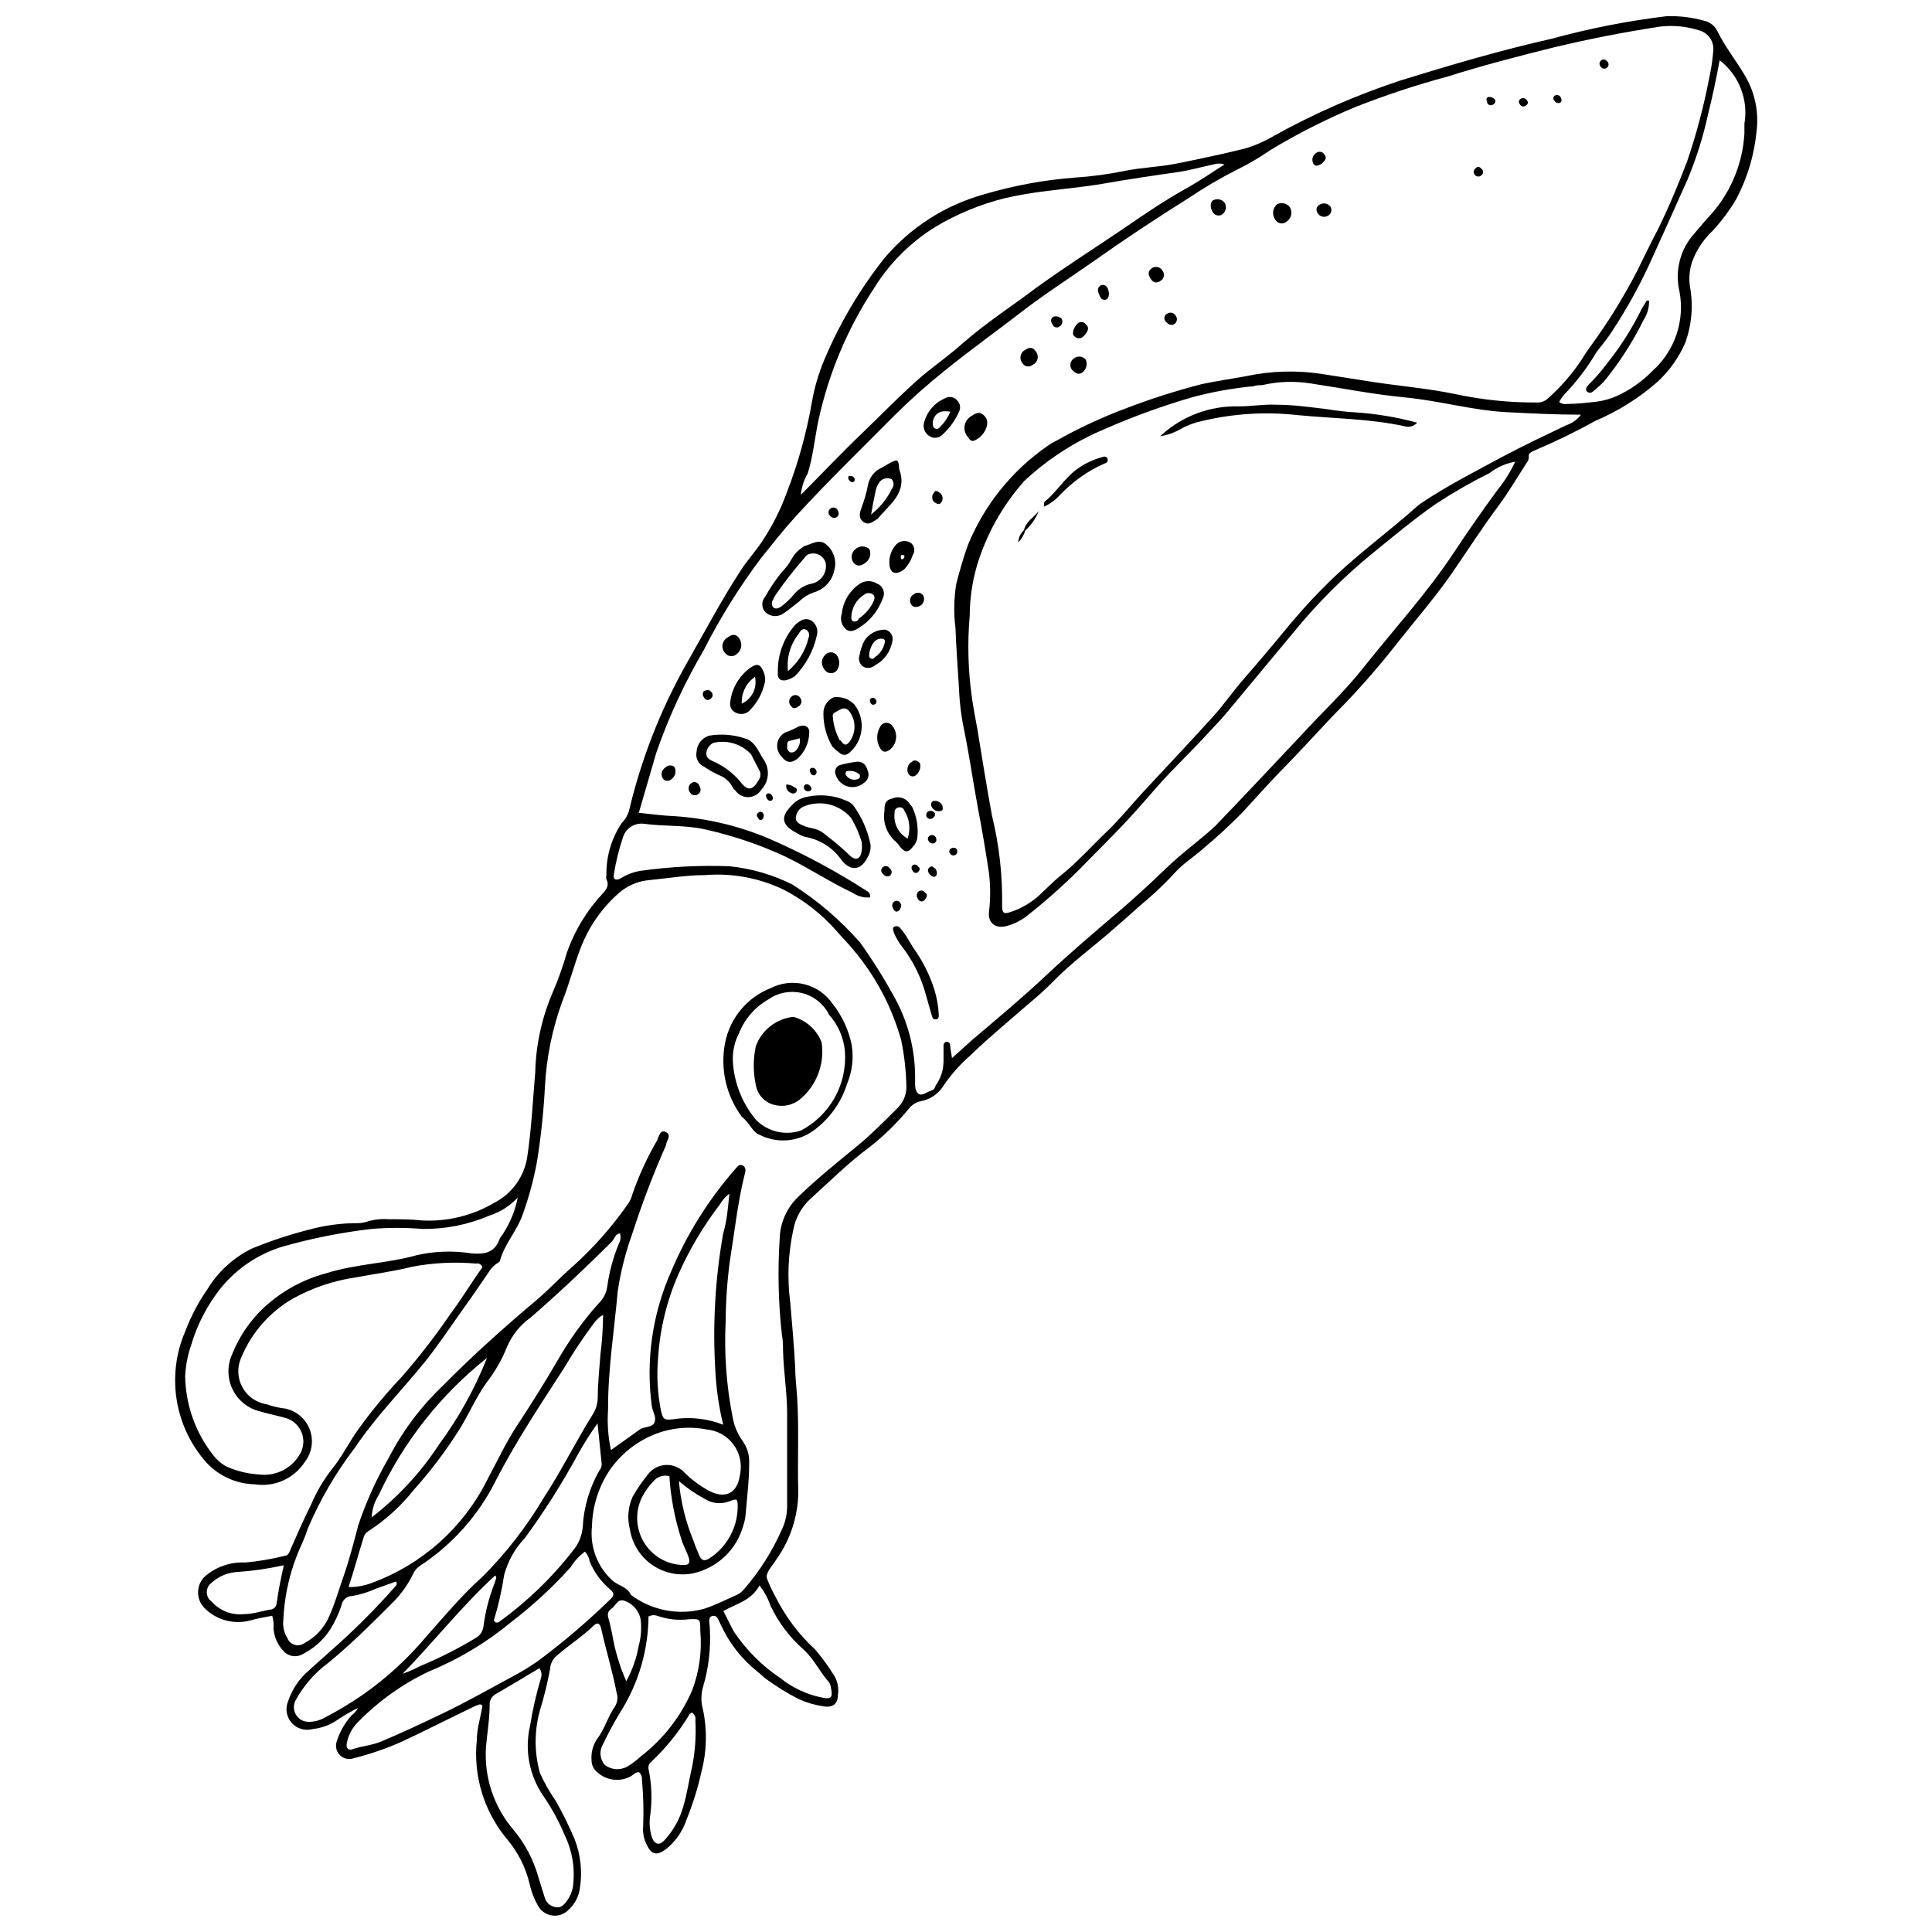 <?xml version="1.0" encoding="UTF-8"?>
<!-- Uploaded to: SVG Repo, www.svgrepo.com, Generator: SVG Repo Mixer Tools -->
<svg width="800px" height="800px" version="1.1" viewBox="144 144 512 512" xmlns="http://www.w3.org/2000/svg">
 <defs>
  <clipPath id="a">
   <path d="m190 148.09h420v503.81h-420z"/>
  </clipPath>
 </defs>
 <g clip-path="url(#a)">
  <path d="m313.29 613.63c-0.93 0-1.477 0.766-2.188 1.148-2.922 1.551-6.508 1.066-8.914-1.203-0.902-0.762-1.422-1.883-1.422-3.062-0.172-2.008 0.348-4.016 1.477-5.688 2.078-2.68 2.844-5.961 4.758-8.637 0.672-1.121 0.809-2.481 0.383-3.719-1.039-5.469-2.734-10.934-4.047-16.785-0.383-1.586-1.039-1.859-2.133-0.766-3.008 2.898-6.562 5.141-9.676 7.871v0.004c-1.047 0.871-1.68 2.141-1.75 3.5-0.68 3.691-1.574 7.344-2.68 10.934-1.531 5.453-1.531 11.223 0 16.676 1.195 2.617 2.625 5.125 4.266 7.488 1.824 3.242 3.469 6.582 4.922 10.008 1.617 4.191 2.09 8.738 1.367 13.176-0.324 2.098-1.344 4.023-2.898 5.465-1.102 1.191-2.699 1.785-4.309 1.602-1.609-0.184-3.035-1.125-3.84-2.531-1.062-1.875-1.836-3.902-2.293-6.012-1.031-4.266-3.031-8.23-5.852-11.59-6.191-7.352-9.113-16.91-8.09-26.465 0-3.062 1.039-6.07 1.477-9.02-0.711-0.766-1.258 0-1.75 0-6.617 3.172-13.121 6.508-19.793 9.621-4.078 1.797-8.305 3.242-12.629 4.32-1.242 0.426-2.617 0.121-3.562-0.789-0.941-0.91-1.301-2.273-0.922-3.531 0.801-2.641 2.184-5.07 4.047-7.106 0.688-0.5 1.25-1.156 1.641-1.914-1.895 0.93-3.723 1.988-5.469 3.172-1.93 1.34-4.168 2.168-6.504 2.406-2.047 0.59-4.25-0.062-5.648-1.668-1.395-1.609-1.73-3.879-0.859-5.824 1.066-3.121 2.953-5.898 5.469-8.035 3.445-3.172 7-6.18 10.441-9.402v-0.004c4.43-4.137 8.645-8.496 12.629-13.066 0.277-0.309 0.277-0.781 0-1.094l-5.469 1.969c-1.93 0.883-3.973 1.508-6.066 1.859-1.438 0.008-2.66 1.047-2.898 2.461-0.758 2.328-1.805 4.547-3.117 6.613-1.785 2.656-4.211 4.82-7.051 6.289-1.82 1.105-4.18 0.656-5.469-1.039-1.414-1.617-2.258-3.652-2.406-5.793 0.105-1.105-0.008-2.219-0.328-3.281-1.859 0.383-3.719 0.656-5.469 1.148h0.004c-4.371 1.305-9.102 0.133-12.355-3.062-2.324-2.219-2.445-5.887-0.273-8.258 2.973-2.719 6.91-4.137 10.934-3.934 3.504-0.309 6.977-0.895 10.387-1.75 0.984 0 1.312-0.93 1.641-1.75 1.75-3.992 3.5-7.981 5.469-11.918 1.406-3.324 3.242-6.449 5.465-9.297 2.789-3.391 4.648-7.379 7.269-10.934h0.004c3.434-4.742 7.176-9.254 11.207-13.504 4.691-5.363 9.055-11.004 13.066-16.895 3.008-3.992 5.469-8.199 8.363-12.191-0.234-0.734-0.996-1.164-1.746-0.984-5.609-0.492-11.254-0.215-16.785 0.82-4.977 1.258-10.059 1.914-15.035 2.844-5.746 0.84-11.301 2.691-16.402 5.469-6.269 3.547-11.176 9.09-13.941 15.742-1.145 2.527-1.039 5.441 0.281 7.879 1.32 2.434 3.703 4.113 6.441 4.535 1.613 0.566 3.281 0.953 4.977 1.148 2.973 0.629 5.418 2.742 6.473 5.59 1.051 2.852 0.57 6.047-1.277 8.461-2.844 4.461-8.059 6.82-13.285 6.012-5.18-0.105-10.059-2.434-13.395-6.394-3.945-4.672-6.508-10.352-7.394-16.398-0.891-6.047-0.07-12.223 2.363-17.828 1.512-3.988 3.516-7.769 5.957-11.262 2.82-4.574 6.875-8.25 11.703-10.609 4.816-1.98 9.77-3.625 14.816-4.918 4.324-1.211 8.793-1.816 13.285-1.805 0.855-0.012 1.703-0.16 2.516-0.438 1.77-0.531 3.621-0.738 5.465-0.602 3.008 0 5.961 0 8.91 0.328h0.004c6.777 0.367 13.516-1.289 19.352-4.758 4.609-2.418 7.793-6.883 8.586-12.027 1.148-7.488 1.477-15.035 2.133-22.578h-0.004c0.184-7.227 1.742-14.352 4.594-20.996 1.484-3.43 2.746-6.957 3.773-10.551 2.062-5.902 5.34-11.305 9.621-15.855 1.094-1.203 1.586-2.188 0.875-3.664-0.109-0.301-0.109-0.629 0-0.93-0.129-4.953 1.285-9.824 4.047-13.941 0.879-0.891 1.535-1.977 1.914-3.172 3.203-13.602 8.301-26.688 15.145-38.871 4.812-8.418 9.293-16.949 14.598-25.094 1.695-2.57 3.773-4.867 5.469-7.379l-0.004-0.004c2.781-4.152 5.039-8.633 6.727-13.34 2.957-7.676 5.156-15.621 6.559-23.727 0.68-3.887 1.801-7.684 3.336-11.316 4.051-9.605 9.383-18.617 15.855-26.789 6.914-8.188 16.137-14.094 26.461-16.949 7.859-2.328 15.941-3.812 24.113-4.43 4.387-0.293 8.754-0.875 13.066-1.75 4.484-0.93 9.074-1.039 13.613-1.914 6.125-1.258 12.246-2.516 18.371-4.047v0.004c2.66-0.793 5.211-1.914 7.598-3.336 10.82-6.008 22.188-10.969 33.953-14.816 13.121-4.047 26.297-7.926 39.691-10.934 9.953-2.727 20.098-4.719 30.344-5.961 3.414-0.129 6.824 0.277 10.113 1.203 1.5 0.348 2.766 1.352 3.445 2.734 1.969 4.047 4.758 7.543 7.055 11.371h-0.004c2.715 4.356 3.91 9.492 3.391 14.598-0.559 6.5-2.418 12.82-5.465 18.59-1.793 3.019-3.902 5.844-6.289 8.418-2.477 2.324-4.352 5.215-5.469 8.418-0.625 2.035-0.793 4.184-0.492 6.289 0.941 5.055 0.484 10.273-1.312 15.09-1.699 3.82-4.156 7.262-7.215 10.113-4.883 4.297-10.418 7.785-16.402 10.336-5.32 2.949-10.797 5.613-16.402 7.981-0.766 0.438-1.586 0.602-1.367 1.75-0.016 0.523-0.207 1.023-0.547 1.422-2.461 3.773-4.703 7.652-7.324 11.207-4.43 5.906-8.363 12.082-12.52 18.098-4.156 6.016-9.238 11.918-13.941 17.824-4.426 5.699-9.133 11.172-14.105 16.398-5.469 5.469-10.223 10.934-15.582 16.402-4.047 4.102-7.871 8.363-11.754 12.629-3.348 3.426-6.867 6.676-10.555 9.734-2.406 2.188-5.469 4.047-7.488 6.398v-0.004c-2.156 2.348-4.438 4.574-6.836 6.672-3.117 2.57-6.125 5.469-9.129 7.981-5.469 4.867-11.316 9.02-16.402 14.27-2.172 2.176-4.453 4.234-6.832 6.18-5.031 4.43-10.223 8.637-15.035 13.34-2.809 2.445-5.273 5.258-7.328 8.363-1.355 1.969-3.441 3.305-5.797 3.719-1.207 0.273-2.285 0.949-3.059 1.914-3.047 3.703-6.473 7.074-10.227 10.059-5.742 4.211-10.934 9.402-16.074 14.051-2.266 2.129-3.797 4.926-4.371 7.984-1.391 6.356-1.668 12.902-0.82 19.352 0.492 5.469 0.984 11.426 1.312 17.168 0 2.844 0.383 5.469 0.547 8.582 0.492 8.145 0 16.402 0.273 24.492v0.004c-0.074 6.418-2.117 12.66-5.852 17.879-0.984 1.641-2.898 3.445-2.461 4.977v-0.004c0.621 1.66 1.371 3.269 2.242 4.812 2.613 5.269 6.172 10.012 10.496 13.996 1.699 1.98 3.254 4.082 4.648 6.289 1.234 1.66 1.746 3.75 1.422 5.793 0 2.406-1.422 3.445-3.828 3.008-2.227-0.316-4.398-0.941-6.449-1.859-3.102-1.574-6.062-3.402-8.859-5.465-0.766-0.547-1.422-1.312-2.188-1.859-4.176-3.332-7.512-7.606-9.73-12.465-0.547-0.93-0.82-2.625-2.188-2.297-1.367 0.328-0.711 2.023-0.711 3.117 0.332 5.312-0.277 10.641-1.805 15.742-0.551 1.949-0.551 4.012 0 5.961 1.152 5.422 1.02 11.039-0.383 16.402-0.973 4.367-2.305 8.648-3.988 12.793-1.031 3.078-2.93 5.793-5.469 7.816-2.352 1.75-3.828 1.477-5.031-1.148v0.004c-0.793-1.512-1.137-3.223-0.98-4.922 0.164-4.141 0.055-8.285-0.328-12.41 0.074-0.754-0.234-1.492-0.82-1.969zm232.25-347.28c-2.473 0.438-4.797 1.469-6.781 3.008-4.856 2.418-9.566 5.117-14.105 8.09-5.852 4.047-11.316 8.637-16.84 13.121-7.602 6.191-14.562 13.133-20.773 20.723l-15.691 18.863c-1.75 2.133-3.5 4.266-5.469 6.289-3.555 3.883-7.164 7.598-10.934 11.426-3.773 3.828-6.562 7.324-9.84 10.934-4.867 5.469-9.895 10.277-14.871 15.418v-0.004c-4.516 4.516-9.297 8.754-14.324 12.688-1.445 1.09-3.074 1.906-4.812 2.402-3.227 1.039-5.469-0.711-4.977-3.938v0.004c0.391-3.383 0.371-6.797-0.055-10.172-0.82-5.469-1.805-11.316-2.898-17.004-1.258-6.781-2.242-13.668-3.609-20.449l0.004 0.004c-0.805-3.742-1.281-7.547-1.422-11.371-0.328-5.469-0.766-10.934-0.93-15.965-0.5-3.91-0.426-7.867 0.219-11.754 0.93-3.5 1.859-6.945 3.117-10.332v-0.004c4.32-10.496 11.57-19.531 20.883-26.023 0.777-0.562 1.598-1.055 2.461-1.477 5.859-3.305 11.965-6.156 18.262-8.527 6.648-2.555 13.441-4.727 20.336-6.508 3.828-0.82 7.762-1.367 11.59-2.078h0.004c6.773-1.465 13.766-1.648 20.609-0.547l13.285 2.078c7.219 1.094 14.543 1.695 21.867 3.227h0.004c6.988 1.492 14.117 2.227 21.266 2.188 1.152 0.117 2.293-0.285 3.117-1.094 3.43-3.035 6.445-6.508 8.965-10.332 0.703-1.191 1.469-2.34 2.297-3.445 4.629-6.324 8.758-12.996 12.355-19.957 1.805-3.609 3.5-7.269 5.469-10.934 2.898-5.906 5.469-12.027 7.816-18.207 2.43-7.148 4.367-14.453 5.797-21.867 0.527-2.379 0.895-4.789 1.094-7.219 0.305-2.41-1.137-4.703-3.445-5.465-3.414-1.133-7.031-1.508-10.605-1.094-9.332 1.422-18.66 3.242-27.992 5.465-9.512 2.352-18.973 4.812-28.32 7.762v0.004c-8.312 2.234-16.488 4.938-24.492 8.09-7.82 3.262-15.387 7.098-22.637 11.484-2.715 1.883-5.566 3.562-8.527 5.027-4.457 2.238-8.77 4.758-12.902 7.547-8.746 5.469-17.387 11.207-25.805 17.168-6.344 4.43-12.902 8.637-19.027 13.395-6.125 4.758-13.34 9.895-19.793 15.145-4.691 3.746-9.184 7.742-13.449 11.973-8.801 8.91-17.824 17.605-26.297 26.898-3.227 3.555-6.18 7.324-9.074 10.934h-0.004c-5.746 7.652-10.812 15.793-15.145 24.328-5.106 8.672-9.336 17.828-12.629 27.34-1.586 5.469-3.008 10.387-4.594 15.801 3.336 0.328 6.289 0.766 9.238 0.875l0.004-0.004c9.457 0.594 18.727 2.93 27.336 6.891 8.078 3.633 15.883 7.856 23.344 12.629 0.711 0.438 1.531 0.766 1.367 2.023-1.582 0.156-3.168-0.25-4.481-1.148-6.18-2.898-11.863-6.727-17.988-9.676-6.758-3.137-13.836-5.535-21.105-7.164-5.469-1.258-10.934-0.766-16.402-1.531h0.004c-2.41-0.285-4.688 1.152-5.469 3.445-1.098 3.242-1.918 6.57-2.461 9.949-0.273 1.312 0.438 1.75 1.695 1.148 1.66-1.059 3.519-1.77 5.469-2.078 7.766-1.086 15.613-1.488 23.453-1.203 5.828 0.59 11.496 2.238 16.73 4.867 6.648 4.238 12.668 9.391 17.879 15.309 3.461 4.848 6.621 9.906 9.457 15.145 3.578 6.703 5.348 14.219 5.141 21.816 0 1.148 0 2.516 0.93 3.172 0.93 0.656 2.188-0.492 3.281-0.82s0.93-0.82 1.258-1.367l-0.004-0.004c1.312-1.836 2.035-4.027 2.078-6.285v-4.484c0.047-0.43 0.391-0.77 0.82-0.82 0.445-0.035 0.848 0.273 0.93 0.711 0 1.148 0.328 2.297 0.492 3.609l5.469-4.922c6.453-5.469 13.012-10.934 19.246-16.785s12.684-11.371 19.191-16.895c2.297-1.914 4.484-3.938 6.672-5.906 3.172-2.844 6.125-5.906 9.348-8.691 3.227-2.789 6.781-5.469 9.785-8.254 7.598-7.871 15.09-15.91 22.633-23.891 5.469-6.016 11.699-11.754 16.84-18.316 7.981-10.059 16.73-19.574 23.836-30.344 3.609-5.469 7.434-10.934 11.426-16.402 1.914-2.344 3.527-4.914 4.812-7.652zm-239.63 261.94 7.652-5.469c1.203-0.82 3.281-0.438 3.883-1.859 0.602-1.422-0.492-2.844-0.711-4.32v0.004c-1.617-12.109 0.141-24.426 5.086-35.594 4.199-9.973 9.977-19.203 17.113-27.336 0.492-0.547 0.984-1.312 1.859-0.875s0.875 1.312 0.602 2.188c-1.914 7.652-2.734 15.527-3.992 23.289-0.695 5.277-1.059 10.59-1.094 15.91-0.418 8.406 0.188 16.836 1.805 25.094 0.359 2.328 1.258 4.535 2.625 6.453 1.273 1.738 1.91 3.863 1.805 6.016 0 4.648-0.602 9.293-0.984 13.941-0.109 0.949-0.328 1.887-0.656 2.785-1.551 5.445-5.617 9.816-10.938 11.758-3.973 1.539-8.43 1.199-12.121-0.926-3.695-2.121-6.234-5.801-6.902-10.012-0.762-2.894-0.512-5.961 0.711-8.691 1.105-1.938 2.367-3.785 3.769-5.523 1.09-1.688 2.918-2.758 4.922-2.887s3.953 0.699 5.25 2.231c1.77 1.688 3.731 3.156 5.848 4.375 4.758 2.68 8.035 0.93 8.691-4.156h0.004c0.555-2.769-0.094-5.641-1.785-7.906-1.688-2.262-4.262-3.699-7.074-3.957-4.699-0.914-9.562-0.441-13.996 1.367-4.785 1.969-8.891 5.293-11.809 9.566-2.887 4.391-4.481 9.508-4.594 14.762-0.598 5.394 1.438 10.75 5.469 14.379 1.586 1.367 3.938 1.641 4.867 3.773 5.551 4.168 12.719 5.519 19.406 3.664 3.062-0.984 5.852-2.461 8.746-3.719h0.004c0.777-0.383 1.449-0.945 1.969-1.641 4.031-4.68 7.348-9.93 9.84-15.582 0.934-1.926 1.418-4.035 1.422-6.176v-24.602c0-5.469-0.93-10.934-1.094-16.84 0-1.312 0-2.57-0.273-3.828-0.965-8.566-1.168-17.203-0.602-25.805 0.137-4.141 1.883-8.062 4.867-10.938 4.977-4.812 10.387-9.184 15.746-13.559 3.719-3.062 7.055-6.453 10.441-9.84 1.535-1.414 2.438-3.383 2.516-5.469-0.047-4.242-0.504-8.473-1.367-12.629-2.457-8.844-6.801-17.055-12.738-24.055-1.367-1.695-3.008-3.281-4.43-4.977-3.957-4.492-8.723-8.199-14.051-10.934-6.465-3.094-13.633-4.414-20.777-3.828-4.867 0-9.73 0.82-14.598 1.312-3.102 0.227-6.047 1.477-8.363 3.555-4.488 3.977-7.941 8.988-10.059 14.598-1.75 4.594-2.953 9.348-4.758 13.887-2.684 7.305-4.25 14.973-4.648 22.742-0.352 6.703-1.062 13.383-2.133 20.012-0.863 4.609-2.086 9.141-3.66 13.559-1.477 4.484-4.867 7.926-6.125 12.52 0 0.328-0.602 0.602-0.93 0.82-0.605 0.426-1.141 0.941-1.586 1.531-2.516 3.719-5.031 7.379-7.598 10.934-3.336 4.703-6.508 9.512-10.113 13.941-6.07 7.434-12.793 14.27-18.152 22.25v0.004c-5.055 6.59-9.262 13.789-12.52 21.43-0.426 1.32-0.918 2.613-1.477 3.883-3 6.383-4.707 13.293-5.031 20.34-0.215 1.715 0.172 3.453 1.094 4.918 0.34 0.859 1.066 1.512 1.957 1.758s1.848 0.062 2.582-0.5c2.949-1.559 5.266-4.086 6.559-7.16 1.477-3.281 2.461-6.781 3.664-10.223 1.586-4.539 2.789-9.129 3.992-13.777v-0.004c2.051-6.16 4.727-12.094 7.981-17.711 3.66-7.129 8.48-13.598 14.27-19.137 7.926-8.035 16.402-15.637 24.984-22.852 3.445-2.898 6.453-6.234 9.84-9.129l0.004-0.004c5.414-4.902 10.258-10.406 14.434-16.402 0.535-0.777 0.926-1.648 1.148-2.57 1.719-4.914 3.894-9.652 6.504-14.16 0.492-0.93 0.766-3.117 2.406-2.242s0 2.297 0 3.445c-3.398 7.676-6.391 15.523-8.965 23.512-1.762 4.894-3.043 9.945-3.828 15.09-0.93 10.496-2.625 20.887-2.57 31.438-0.254 3.606 0.004 7.234 0.766 10.77zm256.96-274.4c-6.727 0-13.066-0.328-19.465-0.656-9.02-0.438-17.77-3.008-26.789-3.883s-16.785-2.461-25.148-3.719c-4.324-0.703-8.742-0.555-13.012 0.438-0.711 0-1.477 0-2.188 0.273-5.539 0.523-11.027 1.512-16.402 2.953-7.844 2.289-15.531 5.082-23.016 8.363-7.887 3.289-15.125 7.957-21.375 13.777-5.781 6.488-10.07 14.156-12.578 22.473-1.242 4.301-1.887 8.754-1.91 13.23-0.641 7.289-0.438 14.625 0.602 21.871 0.383 2.734 0.93 5.469 1.422 8.199 1.258 7.652 2.461 15.309 3.883 22.961h-0.004c1.902 7.766 2.805 15.738 2.68 23.73 0 2.133 0.438 2.461 2.516 1.695 2.523-0.867 4.859-2.203 6.887-3.938 2.133-1.914 4.102-4.047 6.344-5.797 4.484-3.664 8.309-7.981 12.465-11.918 3.172-3.117 6.016-6.617 9.02-9.895 6.234-6.727 12.52-13.34 18.645-20.121 2.953-3.227 5.469-6.945 8.254-10.113 2.789-3.172 6.836-7.926 10.113-11.918 3.281-3.992 7-8.309 10.934-12.191 7.762-7.981 16.84-14.379 25.203-21.867l0.766-0.547c7-4.703 14.488-8.473 21.867-12.465 5.469-2.898 10.934-5.469 16.402-8.09l0.008-0.004c1.52-0.508 2.867-1.438 3.879-2.68zm-206.66 21.27c5.469-5.469 10.605-10.934 15.855-15.965s10.934-10.934 16.402-15.637c3.5-2.898 7.164-5.469 10.66-8.582 6.234-5.469 12.957-9.785 19.41-14.652 7.543-5.469 15.527-10.551 23.289-15.801 5.469-3.773 11.262-7.707 17.168-10.934 3.172-1.805 6.18-3.883 9.512-6.016l0.004-0.004c-0.941-0.301-1.957-0.301-2.898 0-3.117 0.656-6.18 1.531-9.348 2.023-6.617 0.93-13.176 1.914-19.793 3.062-4.977 0.875-10.059 1.312-15.09 1.969-3.676 0.422-7.324 1.043-10.934 1.859-6.504 1.602-12.73 4.164-18.48 7.598-6.68 4.102-12.301 9.723-16.402 16.402-6.973 10.617-11.938 22.418-14.652 34.828-0.984 4.703-1.422 9.512-2.844 14.105h0.004c-1.043 1.809-1.676 3.824-1.859 5.902zm-52.375 217.27c-1.027 0.598-1.906 1.422-2.57 2.406-2.777 3.719-5.352 7.59-7.707 11.59-6.344 9.84-12.848 19.574-18.207 30.016-4.578 9.152-11.5 16.926-20.062 22.527-0.797 0.52-1.422 1.262-1.805 2.133-1.379 2.84-3.227 5.43-5.469 7.652-5.469 5.469-10.934 10.934-17.004 15.91-3.5 2.582-6.406 5.879-8.527 9.676-0.762 1.203-0.805 2.731-0.109 3.973 0.695 1.246 2.019 2.008 3.445 1.988 1.391 0.004 2.762-0.336 3.988-0.984 3.594-1.855 7.062-3.938 10.391-6.234 6.309-4.422 12.008-9.664 16.945-15.582 4.867-5.469 9.402-10.934 14.652-15.582 6.332-6.34 11.84-13.445 16.402-21.156 4.594-7 8.309-14.598 12.848-21.867v-0.004c0.871-1.336 1.344-2.887 1.367-4.481 0-3.828 0.438-7.652 0.711-11.48 0.441-3.484 0.68-6.988 0.711-10.5zm-22.633-31.055c-2.047 2.203-4.629 3.84-7.492 4.758-5.59 2.406-11.625 3.613-17.711 3.555-4.531-0.383-9.086-0.383-13.617 0-7.91 0.922-15.734 2.473-23.398 4.644-6.434 1.93-12.148 5.738-16.402 10.938-3.602 4.504-6.297 9.664-7.926 15.199-0.906 2.629-1.441 5.367-1.586 8.145 0.102 7.695 2.754 15.137 7.543 21.16 0.867 1.09 1.922 2.016 3.117 2.731 2.789 1.297 5.793 2.055 8.859 2.242 4.418 0.578 8.742-1.586 10.934-5.465 0.984-1.707 1.145-3.769 0.434-5.609-0.711-1.836-2.219-3.254-4.098-3.852-2.297-0.656-4.594-1.094-6.836-1.75h0.004c-3.184-0.73-5.871-2.844-7.332-5.766-1.461-2.918-1.539-6.34-0.215-9.32 1.875-4.758 4.789-9.035 8.527-12.523 4.652-4.293 10.285-7.391 16.402-9.02 7.871-2.516 16.402-2.625 24.055-4.812h0.004c4.699-1.062 9.559-1.23 14.324-0.492 3.336 0.328 6.289 0 7.598-3.773 0.273-0.656 0.875-1.203 1.203-1.859v0.004c1.754-2.797 2.977-5.891 3.609-9.133zm-44.832 103.22c2.148 0.02 4.281-0.367 6.285-1.148 13.277-4.902 24.184-14.676 30.508-27.336 2.516-4.703 4.758-9.512 7.652-13.996 3.828-5.797 7.488-11.645 10.934-17.551h0.004c3.094-5.438 6.762-10.535 10.934-15.199 1.23-1.176 2.019-2.738 2.242-4.426 0.535-3.887 1.562-7.691 3.062-11.316 0.465-0.832 0.586-1.816 0.328-2.734-1.258 0-1.477 1.477-2.242 2.242-6.945 6.891-14.051 13.613-21.434 20.012l0.004-0.004c-2.777 1.977-4.953 4.684-6.289 7.82-1.371 3.41-3.211 6.613-5.469 9.512-2.68 3.773-4.539 8.09-6.945 12.027h0.004c-3.641 5.812-7.773 11.301-12.355 16.402-3.394 4.293-7.477 7.988-12.082 10.934-0.629 0.414-1.062 1.066-1.203 1.805-1.422 4.43-2.461 8.477-3.938 12.957zm363.36-404.63c-0.93 5.031-1.914 9.676-3.062 14.27-1.293 5.949-3.125 11.77-5.469 17.387-3.445 7.652-6.836 15.309-10.332 22.906-2.797 5.961-6.012 11.715-9.621 17.223-1.258 1.969-2.734 3.773-4.102 5.469-2.418 4.121-5.316 7.938-8.637 11.371-0.5 0.594-0.941 1.234-1.312 1.914 0.535 0.48 1.262 0.684 1.969 0.547 2.625 0 5.469-0.328 7.926-0.602 1.789-0.23 3.539-0.707 5.195-1.422 3.602-1.613 6.867-3.894 9.621-6.723 5.934-5.285 8.656-13.301 7.164-21.105-1.285-5.492 0.23-11.262 4.043-15.418l3.117-3.664c6.008-6.125 9.582-14.23 10.059-22.797v-2.516c0.539-3.137 0.211-6.363-0.945-9.328-1.156-2.969-3.098-5.562-5.613-7.512zm-300.7 395.23c-1.535 1.121-2.836 2.535-3.828 4.156-4.773 5.301-10.027 10.152-15.691 14.488-6.582 5.457-13.957 9.883-21.871 13.121-6.992 3.324-13.34 7.856-18.75 13.395-1.516 1.48-2.543 3.387-2.953 5.465-0.328 1.422 0.273 2.188 1.641 1.695 2.406-0.82 4.977-0.984 7.379-1.969 5.469-2.297 10.934-4.867 16.402-7.488 6.234-3.008 12.246-6.398 18.316-9.676 2.367-1.238 4.648-2.625 6.832-4.156 6.777-5.031 13.207-10.512 19.246-16.402 1.039-0.984 1.094-1.586 0-2.57-2.398-1.996-4.273-4.551-5.469-7.434-0.152-0.98-0.59-1.891-1.254-2.625zm38.27-94.859c-1.031 0.758-1.891 1.727-2.516 2.844-4.352 5.676-8.02 11.84-10.934 18.371-3.152 7.141-5.004 14.789-5.469 22.578-0.375 4.57-0.117 9.172 0.766 13.668 0.547 2.297 0.82 2.57 3.008 2.352 4.547-0.754 9.215-0.266 13.504 1.422-1.133-4.644-1.828-9.383-2.078-14.16-0.758-12.23-0.062-24.508 2.078-36.574 1.039-3.445 1.258-6.945 1.641-10.5zm-50.355 125.75c-4.047 2.406-7.816 4.703-11.699 6.945-0.926 0.551-1.488 1.551-1.477 2.625 0 3.828-0.656 7.598-0.984 11.426-0.512 7.969 2.117 15.82 7.328 21.871 3 3.606 5.215 7.793 6.504 12.301 0.547 1.859 1.148 3.664 1.695 5.469 0.328 1.379 1.445 2.434 2.844 2.676 1.586 0.328 2.352-0.656 3.117-1.695v0.004c0.75-1.047 1.273-2.238 1.531-3.5 0.68-4.762-0.082-9.617-2.188-13.941-1.492-3.57-3.344-6.977-5.523-10.172-3.824-5.469-5.137-12.309-3.606-18.805 0.672-4.215 1.621-8.379 2.84-12.465 0.309-0.855 0.211-1.801-0.273-2.57zm28.922-13.887v0.004c-0.051 9.086-2.664 17.973-7.543 25.641-1.641 2.734-3.117 5.469-4.539 8.418-1.027 1.742-0.828 3.941 0.492 5.469 1.727 1.316 4.062 1.484 5.961 0.438 1.273-0.77 2.461-1.668 3.555-2.68 5.984-4.602 10.691-10.664 13.668-17.605 1.867-4.984 2.598-10.328 2.129-15.637 0-3.227 0-3.281-3.117-3.117l0.004 0.004c-2.863 0.332-5.766-0.004-8.477-0.984-0.676-0.215-1.41-0.137-2.023 0.219zm-13.504-51.008c-1.863 2.598-3.578 5.301-5.137 8.094-4.211 7.766-8.941 15.234-14.16 22.359-2.629 2.746-4.508 6.113-5.469 9.785-0.613 4.074-1.527 8.094-2.734 12.031l0.438 0.492c0.254 0.043 0.512 0.043 0.766 0 7.625-5.469 14.402-12.027 20.121-19.465 1.301-1.691 2.082-3.723 2.242-5.852 0.289-5.227 1.785-10.316 4.371-14.871 0.406-0.492 0.637-1.109 0.656-1.746-0.383-3.719-0.711-6.945-1.094-10.828zm33.352 49.754c0.984 1.914 1.805 3.719 2.789 5.469v-0.004c3.254 4.867 7.434 9.047 12.301 12.305 3.188 2.551 6.934 4.312 10.934 5.137 2.461 0.547 3.008 0 2.516-2.297-0.039-0.641-0.246-1.262-0.602-1.801-2.406-2.68-3.883-6.016-6.617-8.527l0.004-0.004c-3.695-3.223-6.688-7.168-8.805-11.59-0.672-1.973-1.672-3.82-2.953-5.469-2.184 4.047-6.176 4.812-9.566 6.781zm-8.363 26.898c-0.23 0.105-0.434 0.254-0.602 0.438-2.781 4.633-6.184 8.867-10.117 12.574-0.68 0.5-0.969 1.383-0.711 2.188 0.777 3.852 0.922 7.801 0.438 11.699-0.375 2.102-0.223 4.262 0.438 6.289 0.766 1.859 2.023 2.078 3.336 0.602 2.305-2.512 3.988-5.527 4.922-8.805 1.039-3.445 1.531-7.055 2.352-10.551 0.809-4.066 1.102-8.219 0.875-12.355 0.16-0.82-0.211-1.652-0.93-2.078zm-84.855-51.719c7.008-5.402 13.051-11.945 17.879-19.355 5.199-7.059 9.461-14.758 12.684-22.91-12.258 9.73-22.086 22.176-28.703 36.359-1.125 1.77-1.766 3.809-1.859 5.906zm78.895-10.934v-0.004c-1.633-0.41-3.352 0.191-4.375 1.531-1.098 1.164-2.035 2.469-2.785 3.883-1.969 3.84-1.812 8.422 0.414 12.117 2.227 3.699 6.203 5.981 10.52 6.035 1.258 0 1.75-0.438 1.422-1.75s-1.586-3.445-2.133-5.469c-1.695-5.32-2.723-10.828-3.062-16.402zm-102.18 23.617c-4.121 0.918-8.305 1.52-12.52 1.805-2.465 0.172-4.793 1.176-6.617 2.84-0.801 0.578-1.273 1.504-1.273 2.488 0 0.988 0.473 1.914 1.273 2.488 2.156 2.434 5.352 3.676 8.586 3.336 2.352 0 4.648-0.82 6.945-1.203h-0.004c0.875-0.047 1.59-0.715 1.695-1.586 0.438-3.227 1.094-6.453 1.914-10.168zm104.7-22.309c0.473 5.356 1.742 10.605 3.773 15.582 0.492 1.422 1.039 2.789 1.641 4.156 0.602 1.367 1.422 1.586 2.734 0.711h-0.004c4.539-2.961 7.324-7.977 7.438-13.395 0-2.352 0-2.516-2.188-1.695-2.207 0.863-4.695 0.598-6.672-0.711-2.402-1.301-4.656-2.859-6.723-4.648zm-73.207 51.066c1.637-0.57 3.227-1.266 4.758-2.078 5.004-2.082 9.844-4.527 14.488-7.328 1.223-0.637 2.047-1.848 2.184-3.223 0.523-4.016 1.555-7.945 3.062-11.703 0-0.492 0.711-1.148 0-1.695-8.965 8.258-16.184 17.496-24.492 26.027zm59.266 1.969c1.598-2.898 2.703-6.039 3.281-9.297 0.617-2.258 0.805-4.613 0.547-6.941-0.414-2.438-2.172-4.43-4.539-5.141-1.695-0.383-2.133 1.422-3.227 2.188s-1.094 1.586-0.711 2.789c0.383 1.203 0.547 2.461 0.875 3.719v-0.004c0.707 4.375 1.977 8.637 3.773 12.688z"/>
 </g>
 <path d="m354.84 356.45c1.02-0.73 2.199-1.203 3.441-1.367 3.352-0.656 6.824-0.277 9.953 1.094 0.703 0.254 1.336 0.664 1.859 1.203 2.25 3.074 3.816 6.598 4.59 10.332 0.137 1.176-0.109 2.367-0.711 3.391-1.695 3.5-4.43 3.938-6.891 0.93h0.004c-2.238-3.289-5.707-5.539-9.621-6.234-0.715-0.188-1.398-0.484-2.023-0.875-5.688-2.844-3.828-5.523-0.602-8.473zm14.707 4.32v-0.004c-3.098-3.664-8.215-4.883-12.629-3.004-1.199 0.555-1.98 1.738-2.023 3.059 0 1.258 1.422 1.75 2.516 2.188 0.602 0.215 1.227 0.379 1.855 0.492 1.348 0.262 2.594 0.887 3.609 1.805 2.234 1.699 4.371 3.523 6.398 5.469 1.531 1.422 2.789 0.875 3.062-1.203 0.133-0.832 0.133-1.684 0-2.516-0.672-2.203-1.605-4.312-2.789-6.289z"/>
 <path d="m356.48 289.2c0.293-0.277 0.648-0.484 1.039-0.602 1.805-0.547 3.719-1.859 5.469-0.273h-0.004c2.023 1.688 2.844 4.422 2.078 6.945-0.613 2.781-2.719 4.992-5.469 5.738-1.414 0.496-2.703 1.301-3.769 2.352-1.422 1.094-2.789 2.297-4.32 3.281-1.477 0.977-3.43 0.793-4.703-0.438-1.051-1.164-1.051-2.934 0-4.102 1.242-2.227 2.672-4.348 4.266-6.34 1.129-1.133 2.086-2.422 2.844-3.828 0.621-1.105 1.5-2.047 2.57-2.734zm1.422 1.859c-0.336 0.324-0.645 0.672-0.93 1.039-2.66 3.047-5.141 6.238-7.438 9.566-0.289 0.426-0.527 0.887-0.711 1.367-0.359 0.547-0.359 1.258 0 1.805 0.656 0.711 1.422 0.383 2.078 0 1.363-1.008 2.594-2.184 3.664-3.5 1.18-1.387 2.801-2.332 4.59-2.676 2.488-0.551 4.106-2.961 3.664-5.469-0.277-1.004-0.992-1.828-1.949-2.242-0.957-0.414-2.047-0.375-2.969 0.109z"/>
 <path d="m338.11 352.57c-0.762-1.473-2.051-2.606-3.609-3.172-1.352-0.621-2.648-1.352-3.883-2.188-1.531-0.684-2.375-2.348-2.019-3.988 0.098-1.984 1.434-3.691 3.332-4.266 3.148-0.531 6.375-0.289 9.406 0.711 2.352 0.602 3.391 2.789 4.484 4.758l0.328 0.547-0.004-0.004c1.957 2.512 1.77 6.074-0.438 8.367-0.75 1.191-2.059 1.918-3.469 1.918-1.41 0-2.723-0.727-3.473-1.918-0.273 0-0.492-0.547-0.656-0.766zm4.922-8.691v-0.004c-2.555-2.727-6.375-3.875-10.008-3.004-1.066 0.535-1.773 1.594-1.859 2.789 0 1.203 0.82 1.586 1.641 2.023v-0.004c2.856 1.219 5.387 3.09 7.383 5.469 1.969 2.625 3.281 2.352 4.922-0.492h-0.004c0.555-0.828 0.555-1.906 0-2.734z"/>
 <path d="m364.62 341.91c-1.586-2.664-2.418-5.707-2.406-8.805-0.062-1.863 1.023-3.578 2.734-4.316 2.023-0.273 4.055 0.438 5.469 1.91 3.09 3.988 2.438 9.719-1.477 12.906-0.676 0.578-1.676 0.578-2.352 0-0.688-0.527-1.348-1.094-1.969-1.695zm2.078-1.75c0.656 0.766 1.148 1.805 2.242 0.656 2.023-2.465 2.023-6.012 0-8.477-0.93-0.984-1.805-0.602-2.844 0-1.039 0.602-1.586 0.711-1.367 1.75 0.164 2.129 0.781 4.195 1.805 6.07z"/>
 <path d="m376.6 281.5c-1.203 0.602-2.297 1.914-3.773 0.82-1.477-1.094-0.984-2.516-0.438-3.992h0.004c0.711-1.898 1.258-3.856 1.637-5.852 0.402-2.004 1.746-3.695 3.609-4.535 0.875-0.438 1.695-0.984 2.516-1.422 1.695-0.82 1.914-0.711 2.133 1.422v0.328c2.352 6.34-2.625 9.402-5.688 13.23zm-1.75-1.148c2.305-1.805 4.172-4.102 5.469-6.727 0.645-0.754 0.645-1.867 0-2.621-1.086-0.52-2.379-0.25-3.172 0.652-0.645 0.867-1.059 1.883-1.203 2.953-0.383 1.859-0.766 3.719-1.094 5.742z"/>
 <path d="m354.57 323.27c-0.566 0.359-1.172 0.652-1.805 0.875-1.531 0.492-2.789 0-2.625-1.75-0.16-4.695 1.484-9.273 4.594-12.793 1.641-1.531 2.953-1.914 4.266-1.148h-0.004c1.301 0.848 1.898 2.441 1.477 3.938-0.891 4.113-2.941 7.887-5.902 10.879zm-1.75-1.422c2.734-2.281 4.656-5.391 5.465-8.855 0.32-0.707 0.117-1.543-0.488-2.023-0.984-0.602-1.586 0-2.078 0.93-2.262 2.793-3.309 6.379-2.898 9.949z"/>
 <path d="m385.73 357.82c1.219 2.566 1.695 5.43 1.367 8.254-0.137 0.84-0.52 1.617-1.094 2.242-1.422 1.75-2.133 1.695-3.555 0-0.285-0.438-0.613-0.84-0.984-1.203-2.434-2.023-3.598-5.191-3.062-8.312 0-1.367 0-2.734 2.023-3.172v0.004c1.484-0.691 3.25-0.312 4.32 0.93 0.293 0.441 0.625 0.863 0.984 1.258zm-1.203 8.418c0.852-2.484 0.531-5.219-0.875-7.438-0.211-0.637-0.883-0.996-1.531-0.816-0.676 0.109-1.137 0.742-1.039 1.418-0.371 2.773 0.996 5.484 3.445 6.836z"/>
 <path d="m372.77 309.6c-1.586 1.094-2.953 2.188-4.43 1.312h0.004c-1.297-1.027-1.801-2.758-1.258-4.32 0.348-3.227 2.109-6.129 4.812-7.926 1.387-0.875 3.148-0.875 4.535 0 0.758 0.293 1.355 0.898 1.637 1.66 0.281 0.766 0.223 1.613-0.16 2.328-1.012 2.762-2.793 5.172-5.141 6.945zm-1.094-1.75h0.004c1.59-1.07 2.871-2.543 3.715-4.266 0.328-0.711 0.602-1.422 0-2.023-0.695-0.52-1.652-0.52-2.352 0-2.074 1.309-3.367 3.562-3.441 6.016 0 1.148 0.711 1.422 1.695 0.875z"/>
 <path d="m342.38 332.56c-0.93 0.699-2.16 0.848-3.227 0.383-1.16-0.43-1.848-1.625-1.641-2.844 0.422-3.719 2.41-7.078 5.469-9.238 1.805-1.148 2.57-0.766 3.391 1.203h-0.004c0.324 0.797 0.457 1.656 0.383 2.516-0.605 3.043-2.133 5.828-4.371 7.981zm1.695-9.184h-0.004c-2.316 1.605-3.641 4.293-3.496 7.106 2.699-1.242 4.16-4.207 3.496-7.106z"/>
 <path d="m386.17 395.38c2.391 3.332 4.234 7.023 5.465 10.934 0.648 2.133 1.035 4.336 1.148 6.562 0 0.602 0 1.148-0.711 1.258-0.711 0.109-0.93-0.328-1.094-0.875-0.656-2.352-1.367-4.703-2.023-7.055-1.27-4.066-3.25-7.883-5.848-11.262-0.922-1.164-1.676-2.453-2.242-3.828 0-0.492-0.492-1.039 0-1.422 0.441-0.316 1.035-0.316 1.477 0 0.996 1.117 1.859 2.348 2.57 3.664z"/>
 <path d="m392.78 250.44c0.656-0.328 1.258-0.766 1.969-1.039 0.988-0.426 2.141-0.16 2.844 0.656 0.832 0.742 1.078 1.945 0.602 2.953-1.012 2.324-2.5 4.414-4.375 6.121-0.883 0.969-2.328 1.176-3.445 0.492-1.348-0.777-1.945-2.414-1.422-3.879 0.633-2.156 1.984-4.027 3.828-5.305zm3.062 2.68c-2.625-0.547-4.32 0.492-4.648 2.789 0 0.656 0 1.367 0.602 1.641 0.602 0.273 1.039 0 1.422-0.492v-0.004c1.121-1.129 2.012-2.465 2.625-3.934z"/>
 <path d="m377.25 319.44-1.695 1.094c-0.902 0.633-2.102 0.633-3.004 0-0.824-0.719-1.125-1.867-0.766-2.898 0.238-1.352 0.68-2.66 1.309-3.879 1.211-1.836 3.273-2.926 5.469-2.898 1.309 0.273 2.172 1.523 1.969 2.844-0.344 2.254-1.512 4.301-3.281 5.738zm-0.82-1.695c0.969-0.828 1.656-1.934 1.969-3.168 0.328-0.93 0-1.367-1.094-1.312-1.094 0.055-2.297 1.039-2.898 3.555 0 0.656-0.328 1.367 0.383 1.695 0.711 0.324 0.766-0.277 1.641-0.77z"/>
 <path d="m355.28 345.13c-1.75 1.258-3.008 0.984-4.32-0.82-0.945-1.059-1.258-2.539-0.82-3.891 0.441-1.352 1.562-2.367 2.953-2.668 0.859-0.359 1.699-0.758 2.516-1.203 1.586-0.656 3.062 0 2.844 1.805h-0.004c-0.09 2.598-1.234 5.043-3.168 6.777zm0.656-5.469-2.516 0.656c-0.82 0-0.82 0.82-0.82 1.477v0.004c-0.094 0.648 0.234 1.285 0.82 1.586 0.629 0.133 1.277-0.125 1.641-0.656 0.75-0.832 1.074-1.961 0.875-3.062z"/>
 <path d="m372.93 351.48c-1.176 1.008-2.777 1.363-4.269 0.945-1.492-0.418-2.68-1.551-3.164-3.023-0.27-0.547-0.262-1.188 0.02-1.727s0.801-0.914 1.402-1.008c1.418-0.379 2.859-0.652 4.32-0.82 1.531 0 2.297 0.93 2.68 2.297h-0.004c0.59 1.199 0.164 2.648-0.984 3.336zm-1.148-2.242h0.004c-0.965-0.828-2.269-1.137-3.5-0.82-0.266 0.336-0.266 0.812 0 1.148 0.77 1.043 2.188 1.371 3.336 0.766 0.305-0.277 0.375-0.734 0.164-1.094z"/>
 <path d="m383.54 294.95c-2.133 1.586-3.609 0.984-3.828-1.258-0.203-2.008 0.477-4 1.859-5.469 1.039-0.996 2.633-1.129 3.828-0.328 0.969 0.766 1.188 2.148 0.492 3.172-0.457 1.469-1.266 2.801-2.352 3.883zm-0.766-2.789h0.547c0.109 0 0.766-0.93 0-1.094s-0.602 0.492-0.547 1.094z"/>
 <path d="m401.42 254.27c1.641-1.203 2.68-1.148 3.773 0.328 1.094 1.477 0 4.156-1.805 5.469s-2.133 0.82-2.953-0.328v-0.004c-0.695-0.82-0.984-1.906-0.793-2.965 0.188-1.055 0.84-1.973 1.777-2.5z"/>
 <path d="m379.82 342.68c-1.148 0.82-1.969 0.711-2.625-0.492-0.977-1.691-0.977-3.777 0-5.469 0.242-0.613 0.793-1.055 1.445-1.156 0.652-0.102 1.309 0.152 1.727 0.664 0.809 0.918 1.207 2.125 1.102 3.344-0.102 1.215-0.699 2.34-1.648 3.109z"/>
 <path d="m365.72 317.58c0.93 1.23 0.93 2.926 0 4.156-0.438 0.488-1.086 0.734-1.738 0.656-0.652-0.074-1.227-0.461-1.543-1.039-0.5-0.625-0.715-1.43-0.59-2.223 0.125-0.789 0.578-1.492 1.246-1.934 0.848-0.543 1.969-0.379 2.625 0.383z"/>
 <path d="m336.74 312.99c1.477-1.094 2.352-0.984 3.227 0.273 0.883 1.379 0.52 3.211-0.82 4.152-0.441 0.367-1.016 0.535-1.586 0.461-0.57-0.07-1.086-0.379-1.422-0.844-0.539-0.582-0.785-1.379-0.668-2.164 0.117-0.789 0.582-1.48 1.27-1.879z"/>
 <path d="m373.26 293.2c-1.258 0.93-2.188 0.875-3.008 0h0.004c-0.883-1.137-0.688-2.769 0.438-3.664 1.047-0.973 2.668-0.973 3.715 0 0.551 1.34 0.066 2.879-1.148 3.664z"/>
 <path d="m484.91 202.77c-0.465 0.379-1.078 0.523-1.664 0.398-0.582-0.129-1.078-0.516-1.344-1.055-0.867-1.273-0.633-2.996 0.547-3.988 1.176-0.602 2.617-0.254 3.391 0.816 0.766 1.32 0.355 3.008-0.93 3.828z"/>
 <path d="m418.53 237.16c0.434 0.547 0.594 1.266 0.434 1.945-0.16 0.684-0.621 1.254-1.254 1.555-0.395 0.355-0.926 0.516-1.453 0.441-0.527-0.07-0.996-0.375-1.277-0.824-0.453-0.52-0.645-1.215-0.527-1.895 0.117-0.676 0.531-1.266 1.129-1.605 1.254-0.875 2.184-0.766 2.949 0.383z"/>
 <path d="m431.76 239.34c0.492 1.211 0.109 2.598-0.93 3.387-1.148 0.766-2.023 0-2.734-0.711l0.004 0.004c-0.371-0.469-0.52-1.07-0.418-1.656 0.105-0.586 0.457-1.098 0.965-1.406 0.969-0.742 2.356-0.574 3.113 0.383z"/>
 <path d="m467.85 200.85c-0.41 0.254-0.906 0.328-1.371 0.203-0.465-0.121-0.859-0.434-1.09-0.859-0.766-1.203-0.656-2.516 0-3.062v0.004c1.035-0.602 2.348-0.371 3.117 0.547 0.691 1.055 0.398 2.473-0.656 3.168z"/>
 <path d="m431.21 233.05c-0.32 0.375-0.789 0.59-1.281 0.59-0.496 0-0.965-0.215-1.285-0.59-0.711-0.766 0-2.406 0.93-3.336 0.324-0.289 0.762-0.422 1.195-0.359 0.434 0.062 0.816 0.316 1.043 0.688 0.875 0.656 0.656 1.75-0.602 3.008z"/>
 <path d="m322.75 347.27c0.559 1.102 0.234 2.445-0.766 3.172-0.289 0.312-0.695 0.488-1.121 0.488s-0.832-0.176-1.121-0.488c-0.348-0.465-0.488-1.051-0.387-1.625 0.105-0.57 0.445-1.07 0.934-1.383 0.637-0.719 1.734-0.793 2.461-0.164z"/>
 <path d="m452.1 215.78c0.316 0.422 0.434 0.965 0.316 1.48-0.113 0.516-0.449 0.953-0.918 1.199-0.371 0.309-0.855 0.434-1.332 0.352-0.473-0.086-0.887-0.375-1.129-0.789-0.602-0.875-1.039-1.914 0-2.789 0.453-0.406 1.066-0.582 1.664-0.477 0.602 0.109 1.117 0.484 1.398 1.023z"/>
 <path d="m388.62 301.72c0.273 0.488 0.34 1.059 0.188 1.594-0.156 0.535-0.516 0.984-1.008 1.25-0.93 0.438-1.914 0.492-2.461-0.602h0.004c-0.441-0.906-0.074-1.996 0.82-2.461 0.348-0.309 0.809-0.461 1.277-0.422 0.465 0.043 0.891 0.273 1.18 0.641z"/>
 <path d="m387.8 346.23c0.324 1.266-0.18 2.598-1.254 3.336-0.324 0.188-0.711 0.23-1.066 0.113-0.355-0.113-0.645-0.375-0.793-0.715-0.512-1.109-0.113-2.426 0.93-3.062 0.875-0.766 1.531-0.219 2.184 0.328z"/>
 <path d="m496.61 198.78c0.23 0.41 0.285 0.898 0.152 1.352-0.133 0.453-0.445 0.832-0.863 1.051-0.461 0.273-1.016 0.344-1.531 0.199-0.516-0.145-0.949-0.492-1.203-0.965-0.254-0.352-0.34-0.797-0.234-1.219 0.105-0.422 0.391-0.773 0.781-0.965 0.961-0.598 2.219-0.359 2.898 0.547z"/>
 <path d="m437.34 220.04c0.766 1.148 0.656 2.789 0 3.227-0.316 0.203-0.711 0.25-1.066 0.121-0.352-0.129-0.625-0.418-0.738-0.777-0.438-0.93-1.039-2.023 0-2.898 0.598-0.371 1.375-0.227 1.805 0.328z"/>
 <path d="m494.25 187.4c-0.766 0.438-1.641 0.875-2.188 0-0.555-0.984-0.242-2.234 0.711-2.844 0.34-0.281 0.789-0.395 1.227-0.309 0.434 0.082 0.805 0.359 1.016 0.746 0.82 0.984-0.055 1.695-0.766 2.406z"/>
 <path d="m329.14 351.86c0.492 0.82 0.875 1.695 0 2.516-0.328 0.289-0.766 0.422-1.199 0.359-0.434-0.062-0.816-0.316-1.043-0.688-0.32-0.367-0.465-0.852-0.402-1.332 0.062-0.48 0.328-0.91 0.73-1.184 0.289-0.227 0.664-0.32 1.027-0.258 0.363 0.062 0.688 0.273 0.887 0.586z"/>
 <path d="m356.1 329.01c0.258 0.344 0.352 0.785 0.254 1.203-0.094 0.422-0.367 0.781-0.746 0.98-0.602 0.438-1.312 0.82-1.914 0-0.355-0.32-0.559-0.777-0.559-1.258 0-0.477 0.203-0.934 0.559-1.254 0.328-0.359 0.809-0.535 1.289-0.469 0.48 0.066 0.898 0.363 1.117 0.797z"/>
 <path d="m455.22 229.88c-0.93 0.547-1.641 0-2.242-0.602-0.312-0.293-0.461-0.727-0.395-1.152 0.066-0.422 0.336-0.789 0.723-0.977 0.355-0.262 0.801-0.355 1.23-0.262 0.43 0.094 0.797 0.367 1.012 0.754 0.273 0.332 0.395 0.766 0.332 1.191-0.062 0.426-0.305 0.809-0.66 1.047z"/>
 <path d="m393.27 274.77c0.344 0.34 0.539 0.805 0.539 1.285 0 0.484-0.195 0.945-0.539 1.285-0.547 0.547-1.203 0-1.695-0.273-0.344-0.34-0.535-0.801-0.535-1.285 0-0.48 0.191-0.945 0.535-1.285 0.383-0.82 1.094-0.164 1.695 0.273z"/>
 <path d="m424.77 230.54c-0.297 0.215-0.668 0.281-1.02 0.188-0.352-0.098-0.641-0.348-0.785-0.68-0.383-0.602-0.711-1.367 0-1.969 0.711-0.602 2.242 0 2.461 0.547 0.293 0.715 0.012 1.535-0.656 1.914z"/>
 <path d="m391.25 356.29c1.035-0.25 2.094 0.281 2.516 1.258 0 0.438 0.328 1.094-0.328 1.312v-0.004c-1.027 0.375-2.164-0.133-2.57-1.145-0.258-0.504-0.09-1.121 0.383-1.422z"/>
 <path d="m377.91 375.53c-0.238-0.215-0.371-0.523-0.371-0.848 0-0.32 0.133-0.629 0.371-0.848 0.285-0.242 0.664-0.348 1.035-0.285 0.371 0.062 0.691 0.289 0.879 0.613 0.297 0.23 0.473 0.582 0.473 0.957s-0.176 0.73-0.473 0.957c-0.766 0.438-1.422 0-1.914-0.547z"/>
 <path d="m365.88 278.98c0.438 0.711 0.547 1.477 0 1.969-0.301 0.23-0.684 0.324-1.055 0.262-0.375-0.062-0.703-0.277-0.914-0.59-0.465-0.469-0.465-1.227 0-1.695 0.258-0.277 0.621-0.426 0.996-0.418 0.379 0.012 0.73 0.184 0.973 0.473z"/>
 <path d="m389.06 382.48c-0.195 0.254-0.496 0.402-0.82 0.402-0.32 0-0.621-0.148-0.82-0.402-0.547-0.766-0.711-1.586 0-2.242 0.262-0.191 0.59-0.27 0.906-0.219 0.32 0.051 0.605 0.23 0.789 0.492 0.875 0.547 0.492 1.258-0.055 1.969z"/>
 <path d="m391.96 374.27c0.383 0.711 0.492 1.477 0 1.914-0.492 0.438-1.148 0-1.586-0.492-0.438-0.492-0.766-1.312 0-1.859 0.766-0.547 0.82 0 1.586 0.438z"/>
 <path d="m382.39 385.16c-0.602 0.602-1.094 0.547-1.477 0-0.383-0.547-0.82-1.531 0-2.188 0.246-0.207 0.566-0.293 0.883-0.242 0.316 0.051 0.594 0.242 0.758 0.516 0.656 0.875 0 1.477-0.164 1.914z"/>
 <path d="m332.64 327.53c0.184 0.258 0.254 0.578 0.191 0.891-0.062 0.309-0.25 0.582-0.52 0.75-0.25 0.27-0.625 0.387-0.984 0.309-0.359-0.082-0.648-0.344-0.766-0.691-0.43-0.465-0.43-1.18 0-1.641 1.258-0.547 1.586-0.164 2.078 0.383z"/>
 <path d="m536.62 188.77c0.254 0.199 0.402 0.5 0.402 0.82 0 0.32-0.148 0.625-0.402 0.82-0.215 0.238-0.523 0.375-0.848 0.375-0.32 0-0.629-0.137-0.848-0.375-0.238-0.219-0.371-0.523-0.371-0.848 0-0.32 0.133-0.629 0.371-0.848 0.656-0.766 1.203-0.547 1.695 0.055z"/>
 <path d="m352.38 351.91c0.797-0.012 1.57 0.262 2.188 0.766 0.383 0 0.711 0.492 0.547 0.984-0.098 0.25-0.293 0.449-0.539 0.555-0.25 0.102-0.527 0.098-0.773-0.008-1.008-0.27-1.633-1.277-1.422-2.297z"/>
 <path d="m391.96 365.86c0.328 0.656 0.273 1.258-0.383 1.586-0.602 0.227-1.277-0.062-1.531-0.656-0.137-0.215-0.18-0.48-0.117-0.727 0.062-0.25 0.223-0.461 0.445-0.586 0.262-0.16 0.574-0.211 0.875-0.141 0.297 0.074 0.555 0.262 0.711 0.523z"/>
 <path d="m540.12 170.29c0.152 0.227 0.199 0.512 0.125 0.773-0.074 0.266-0.258 0.48-0.508 0.594-0.242 0.203-0.562 0.281-0.871 0.219-0.309-0.066-0.57-0.266-0.715-0.547 0-0.492-0.492-1.094 0-1.477 0.492-0.379 1.422-0.051 1.969 0.438z"/>
 <path d="m548.38 171.98c-0.242 0.203-0.562 0.281-0.871 0.219-0.309-0.066-0.57-0.266-0.715-0.547-0.223-0.223-0.32-0.543-0.254-0.855 0.066-0.309 0.285-0.562 0.582-0.676 0.59-0.273 1.293-0.031 1.586 0.547 0.383 0.492 0.164 0.984-0.328 1.312z"/>
 <path d="m557.51 169.64c0.438 0.711 0.383 1.258 0 1.531v-0.004c-0.262 0.156-0.57 0.195-0.859 0.113-0.293-0.082-0.535-0.281-0.672-0.551-0.207-0.164-0.328-0.414-0.328-0.684 0-0.266 0.121-0.516 0.328-0.68 0.504-0.324 1.168-0.203 1.531 0.273z"/>
 <path d="m569.81 161.98c-0.258 0.195-0.594 0.27-0.91 0.195s-0.586-0.285-0.73-0.578c-0.375-0.398-0.375-1.023 0-1.422 0.195-0.254 0.5-0.402 0.82-0.402 0.32 0 0.625 0.148 0.82 0.402 0.297 0.203 0.477 0.543 0.477 0.902s-0.18 0.699-0.477 0.902z"/>
 <path d="m387.21 375.2c-0.223 0.137-0.492 0.172-0.742 0.098s-0.457-0.246-0.57-0.48c-0.438-0.602-0.438-1.203 0-1.531 0.219-0.156 0.496-0.211 0.758-0.148 0.262 0.066 0.484 0.238 0.605 0.477 0.766 0.492 0.492 1.039-0.051 1.586z"/>
 <path d="m397.43 368.92c0.348 0.41 0.348 1.012 0 1.422-0.188 0.23-0.469 0.363-0.766 0.363-0.297 0-0.578-0.133-0.766-0.363-0.207-0.168-0.328-0.418-0.328-0.684s0.121-0.52 0.328-0.684c0.422-0.406 1.082-0.43 1.531-0.055z"/>
 <path d="m389.77 359.18c0.496-0.391 1.199-0.391 1.695 0 0.207 0.168 0.328 0.418 0.328 0.684 0 0.266-0.121 0.52-0.328 0.684-0.215 0.301-0.562 0.477-0.93 0.477-0.367 0-0.711-0.176-0.93-0.477-0.254-0.441-0.188-0.996 0.164-1.367z"/>
 <path d="m360.14 347.87c0.352 0.41 0.352 1.012 0 1.422-0.199 0.156-0.461 0.211-0.707 0.145-0.246-0.062-0.449-0.238-0.551-0.473-0.328-0.438-0.438-1.039 0-1.367 0.43-0.234 0.965-0.117 1.258 0.273z"/>
 <path d="m348.55 356.12c-0.602 0.273-0.984 0-1.312-0.492-0.328-0.492-0.328-0.984 0-1.258 0.23-0.133 0.504-0.16 0.754-0.074 0.25 0.082 0.453 0.27 0.559 0.512 0.363 0.363 0.363 0.949 0 1.312z"/>
 <path d="m357.41 351.91c0.586-0.195 1.223 0.09 1.473 0.656 0.141 0.164 0.191 0.383 0.137 0.59-0.055 0.207-0.207 0.375-0.41 0.449-0.281 0.125-0.602 0.133-0.891 0.023-0.289-0.113-0.52-0.34-0.637-0.625-0.156-0.398-0.02-0.848 0.328-1.094z"/>
 <path d="m346.25 360.93c-0.547 0.492-0.93 0.547-1.258 0s-0.766-0.984 0-1.586c0.312-0.277 0.785-0.277 1.094 0 0.602 0.656 0.164 1.203 0.164 1.586z"/>
 <path d="m376.05 330.54c-0.438 0.273-0.875 0.328-1.148 0-0.273-0.328-0.711-1.039 0-1.531v0.004c0.379-0.215 0.859-0.094 1.094 0.27 0.344 0.344 0.367 0.891 0.055 1.258z"/>
 <path d="m368.95 270.12c0.547 0 1.039 0 1.367 0.438 0.277 0.309 0.277 0.781 0 1.09-0.547 0.328-0.984 0-1.312-0.438v0.004c-0.273-0.309-0.297-0.762-0.055-1.094z"/>
 <path d="m340.62 439.99c-4.164-5.59-5.789-12.672-4.484-19.52 1.258-6.617 5.816-12.125 12.082-14.598 5.723-2.93 12.73-1.176 16.402 4.102 2.531 3.191 4.273 6.941 5.086 10.934 0.562 3.473 0.145 7.031-1.203 10.277-1.57 5.016-4.715 9.387-8.969 12.469-4.16 2.988-9.645 3.41-14.215 1.094-1.91-0.656-2.566-3.117-4.699-4.758zm22.961-27.336c-1.469-2.762-4.051-4.762-7.094-5.492-3.043-0.73-6.25-0.125-8.816 1.664-3.551 2.012-6.309 5.176-7.816 8.965-1.188 2.293-1.75 4.859-1.641 7.438 0.316 5.727 2.484 11.195 6.176 15.582 3.102 3.113 7.703 4.195 11.867 2.789 3.793-1.992 6.922-5.051 8.992-8.805 2.07-3.75 2.992-8.027 2.652-12.301-0.344-3.629-1.859-7.043-4.32-9.73z"/>
 <path d="m451.45 259.62c5.641-5.301 13.148-8.152 20.887-7.926 3.281 0 6.617-0.602 9.895-0.438 4.539 0 9.129 0.656 13.613 1.203 2.426 0.406 4.871 0.68 7.328 0.82 5.543 0.367 11.035 1.285 16.398 2.734-0.855 0.973-2.211 1.34-3.441 0.926-9.352-2.019-18.918-2.019-28.43-2.949-8.488-0.934-17.074-0.379-25.371 1.641-1.918 0.406-3.762 1.105-5.465 2.074-1.676 0.965-3.508 1.613-5.414 1.914z"/>
 <path d="m420.66 278.27c0-0.875 0-1.258 0.328-1.422 3.008-2.516 5.086-5.961 8.199-8.363h0.004c2.125-1.582 4.539-2.734 7.106-3.391 0.25-0.125 0.547-0.125 0.797 0.008 0.25 0.129 0.422 0.371 0.461 0.648 0 0.438 0 0.766-0.602 0.984l-2.023 0.93c-3.797 1.957-7.234 4.547-10.168 7.652-1.145 1.262-2.543 2.266-4.102 2.953z"/>
 <path d="m415.36 284.56c0.492-2.352 2.625-3.445 3.938-5.141h-0.004c-0.801 1.977-2.031 3.754-3.606 5.195z"/>
 <path d="m415.69 284.61c-0.332 1.184-0.973 2.262-1.859 3.113 0.078-1.285 0.668-2.488 1.641-3.332z"/>
 <path d="m581.02 223.65c0.051 1.797-0.445 3.57-1.422 5.082-2.879 5.852-6.422 11.355-10.551 16.402-0.895 0.914-1.844 1.773-2.844 2.57-0.219 0.238-0.523 0.375-0.848 0.375-0.32 0-0.629-0.137-0.848-0.375-0.438-0.602 0-1.258 0.438-1.695 1.727-1.695 3.316-3.523 4.758-5.465 3.551-4.394 6.613-9.16 9.129-14.215 0.438-0.93 1.039-1.75 1.586-2.68z"/>
 <path d="m355.99 435.34c-1.742 1.426-4.023 2.008-6.234 1.586-2.816-0.441-5.027-2.648-5.469-5.469-0.711-3.352-0.711-6.816 0-10.168 1.547-4.297 5.41-7.332 9.953-7.816 3.418 0.93 6.195 3.422 7.488 6.723 0.887 5.707-1.293 11.461-5.738 15.145z"/>
</svg>